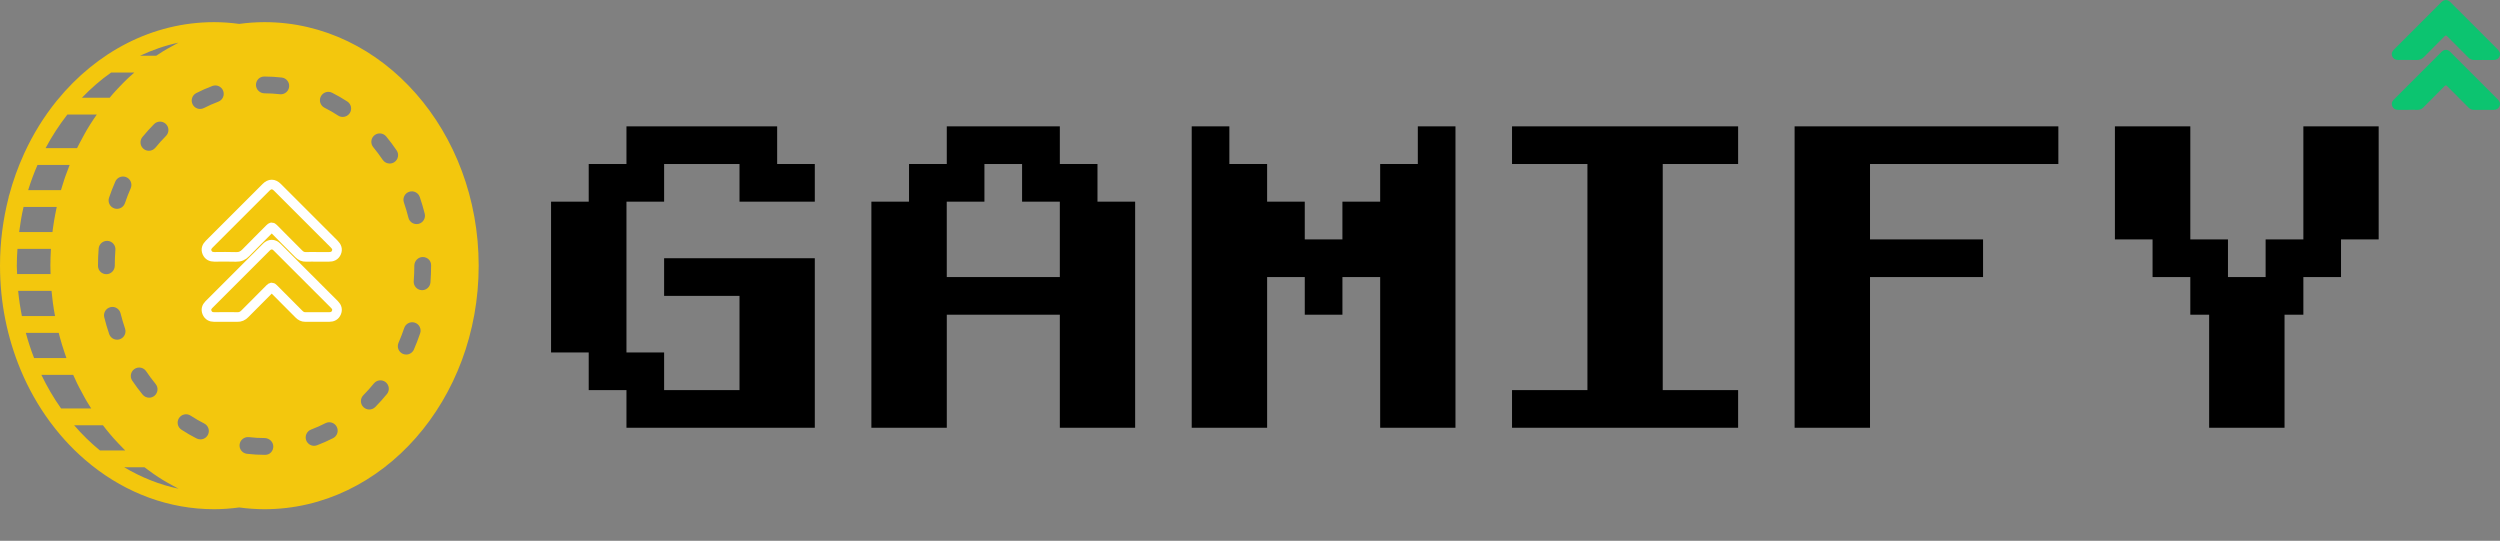 <svg viewBox="0 0 260 56.244" xmlns="http://www.w3.org/2000/svg" id="Capa_2"><rect x="0" y="0" width="260" height="56.244" fill="#808080" stroke="none"/><defs><style>.cls-1{fill:#0cc470;}.cls-2{fill:#f3c70d;}.cls-3{fill:none;stroke:#fff;stroke-miterlimit:10;}</style></defs><g id="Capa_1-2"><path d="M65.152,44.487v-3.916h-3.926v-3.915h-3.916v-15.683h3.916v-3.916h3.926v-3.916h15.672v3.916h3.916v3.916h-7.831v-3.916h-7.841v3.916h-3.916v15.683h3.916v3.915h7.841v-9.799h-7.841v-3.916h15.672v17.631h-19.588Z"></path><path d="M90.624,44.487v-23.514h3.916v-3.916h3.926v-3.916h11.757v3.916h3.916v3.916h3.916v23.514h-7.831v-11.757h-11.757v11.757h-7.842ZM110.222,28.814v-7.841h-3.926v-3.916h-3.916v3.916h-3.916v7.841h11.757Z"></path><path d="M123.938,44.487V13.141h3.916v3.916h3.926v3.916h3.916v3.926h3.916v-3.926h3.926v-3.916h3.916v-3.916h3.916v31.346h-7.831v-15.673h-3.926v3.916h-3.916v-3.916h-3.916v15.673h-7.842Z"></path><path d="M157.251,44.487v-3.916h7.842v-23.514h-7.842v-3.916h23.514v3.916h-7.841v23.514h7.841v3.916h-23.514Z"></path><path d="M186.639,44.487V13.141h27.43v3.916h-19.588v7.842h11.757v3.915h-11.757v15.673h-7.842Z"></path><path d="M229.751,44.487v-11.757h-1.958v-3.916h-3.926v-3.915h-3.916v-11.758h7.842v11.758h3.916v3.915h3.916v-3.915h3.926v-11.758h7.831v11.758h-3.916v3.915h-3.916v3.916h-1.958v11.757h-7.842Z"></path><path d="M258.294,6.236c-.324,0-.648-.008-.972.003-.248.008-.44-.082-.612-.256-.727-.734-1.463-1.458-2.185-2.196-.131-.134-.192-.114-.311.007-.691.703-1.398,1.389-2.084,2.097-.238.246-.491.364-.838.352-.62-.021-1.242-.009-1.863-.005-.292.002-.516-.105-.633-.378-.119-.278-.025-.508.18-.713,1.638-1.636,3.274-3.274,4.912-4.91.316-.316.652-.315.972.004,1.633,1.631,3.264,3.265,4.898,4.896.21.21.311.444.186.73-.124.282-.36.379-.658.372-.331-.007-.661-.002-.992-.002Z" class="cls-1"></path><path d="M250.439,11.423c-.344,0-.688-.002-1.033.001-.285.002-.499-.115-.611-.38-.109-.26-.038-.489.156-.684,1.655-1.657,3.311-3.313,4.969-4.968.276-.275.624-.278.898-.004,1.659,1.654,3.313,3.311,4.969,4.967.2.2.273.434.155.701-.113.255-.323.368-.599.368-.695-.001-1.39-.002-2.086.001-.218.001-.385-.093-.535-.243-.733-.737-1.472-1.468-2.201-2.209-.115-.117-.174-.129-.296-.005-.719.732-1.451,1.451-2.171,2.181-.188.19-.394.288-.664.277-.317-.013-.634-.003-.952-.003Z" class="cls-1"></path><path d="M27.512,2.303c-.892,0-1.769.066-2.633.183-.901-.12-1.758-.183-2.607-.183-6.43,0-12.229,3.119-16.298,8.091-.041.037-.071.08-.104.124-1.297,1.606-2.412,3.405-3.313,5.35-.023.043-.043.085-.059.131-.621,1.36-1.139,2.789-1.537,4.277-.039.084-.057.176-.068.271-.577,2.25-.893,4.625-.893,7.084,0,3.846.762,7.493,2.116,10.761.012.035.024.068.04.101.812,1.937,1.834,3.738,3.033,5.367.031.042.056.086.093.122,1.214,1.629,2.605,3.08,4.14,4.316.044.048.096.084.15.121,3.604,2.858,7.981,4.539,12.698,4.539.849,0,1.706-.063,2.607-.183.865.117,1.742.183,2.633.183,12.281,0,22.272-11.362,22.272-25.329S39.793,2.303,27.512,2.303ZM42.549,19.948c.457-.159.953.086,1.109.543.194.564.366,1.147.513,1.729.118.468-.166.942-.634,1.06-.072.018-.143.026-.214.026-.39,0-.746-.264-.846-.66-.135-.536-.293-1.072-.472-1.59-.155-.456.087-.953.544-1.109ZM4.304,38.986h3.308c.137.309.278.616.425.918.064.13.13.259.197.388.179.351.364.696.557,1.036.072.127.141.255.215.381.155.261.316.517.479.772h-3.132c-.771-1.089-1.454-2.259-2.049-3.494ZM3.902,17.151h3.342c-.153.382-.298.768-.435,1.159-.038.108-.076.216-.113.324-.126.376-.243.755-.354,1.137h-3.412c.278-.9.603-1.774.97-2.62ZM7.009,11.911h3.059c-.106.153-.214.305-.318.46-.258.387-.507.781-.744,1.184-.073.125-.143.254-.215.381-.193.34-.379.686-.557,1.036-.066.129-.133.257-.197.388-.007.015-.015.03-.022.044h-3.274c.661-1.246,1.423-2.412,2.267-3.494ZM21.208,11.236c-.128.065-.262.095-.396.095-.318,0-.625-.174-.779-.477-.219-.43-.049-.956.382-1.175.544-.278,1.107-.526,1.673-.738.451-.169.956.059,1.124.512.169.452-.06.955-.512,1.124-.505.19-1.007.41-1.493.658ZM21.624,45.218c-.154.303-.461.478-.78.478-.133,0-.268-.031-.395-.094-.537-.273-1.069-.581-1.58-.915-.404-.264-.516-.805-.252-1.209.266-.403.805-.516,1.21-.252.457.3.933.576,1.414.819.43.218.602.744.383,1.174ZM11.48,31.946c.466-.119.942.169,1.058.637.134.535.291,1.071.468,1.59.155.457-.088.953-.545,1.108-.093.032-.189.047-.282.047-.363,0-.703-.229-.826-.592-.193-.566-.364-1.149-.509-1.731-.117-.468.168-.942.636-1.058ZM10.19,27.65v-.018c0-.596.024-1.195.07-1.779.038-.48.457-.837.94-.802.481.038.839.459.802.94-.043.54-.065,1.092-.065,1.641,0,.482-.391.883-.873.883s-.873-.382-.873-.865ZM12.994,21.126c-.124.364-.463.593-.827.593-.093,0-.188-.016-.28-.046-.457-.155-.701-.651-.547-1.108.193-.568.412-1.135.652-1.684.194-.443.708-.643,1.15-.451.442.193.644.708.451,1.15-.221.505-.422,1.025-.599,1.546ZM13.988,38.373c.399-.27.942-.165,1.212.236.308.457.639.902.984,1.323.306.373.252.923-.121,1.23-.163.133-.359.198-.554.198-.252,0-.503-.109-.676-.32-.379-.463-.743-.952-1.082-1.454-.268-.4-.163-.943.237-1.213ZM16.161,15.36c-.173.211-.424.321-.677.321-.195,0-.39-.065-.552-.197-.374-.306-.429-.855-.124-1.229.385-.472.795-.926,1.215-1.349.342-.342.893-.343,1.236-.004.342.341.344.893.004,1.236-.381.383-.751.794-1.101,1.223ZM1.747,27.632c0-.589.031-1.169.068-1.747h3.482c-.001.014-.001.028-.002.042-.032.564-.055,1.131-.055,1.705,0,.293.011.583.019.873H1.781c-.01-.292-.034-.579-.034-.873ZM5.359,30.252c.033.368.076.733.123,1.096.004.026.005.053.009.08.065.486.143.967.232,1.444h-3.445c-.17-.858-.305-1.73-.391-2.62h3.473ZM5.901,21.518c-.023.103-.042.208-.063.311-.024.115-.048.23-.071.345-.107.548-.201,1.101-.275,1.661-.004.026-.005.053-.009.08-.01.074-.017.148-.026.223H1.99c.115-.889.261-1.766.461-2.62h3.449ZM6.109,34.619c.027.106.052.215.08.321.01.038.019.079.03.117.144.532.306,1.055.479,1.572.037.109.075.216.113.324.032.096.065.192.099.286h-3.365c-.331-.848-.616-1.723-.859-2.62h3.424ZM24.918,46.225c.058-.479.495-.815.971-.764.534.064,1.08.096,1.623.096.482,0,.911.391.911.873s-.354.873-.836.873h-.075c-.611,0-1.228-.037-1.831-.108-.479-.057-.821-.492-.763-.97ZM29.203,9.804c-.034,0-.068-.002-.102-.006-.526-.061-1.06-.092-1.589-.092-.482,0-.892-.391-.892-.873s.372-.873.855-.873h.037c.596,0,1.197.035,1.79.104.479.055.823.489.767.968-.052.445-.429.773-.866.773ZM18.289,4.586c-.289.15-.575.307-.857.471-.158.092-.317.18-.472.276-.242.148-.479.306-.714.464h-1.681c1.277-.597,2.61-1.068,3.999-1.361-.093.046-.182.102-.274.15ZM11.557,7.543h2.412c-.217.19-.433.38-.644.578-.175.166-.346.338-.517.51-.173.174-.344.35-.512.529-.162.172-.323.343-.48.521-.14.157-.273.321-.409.482h-2.884c.938-.976,1.95-1.855,3.033-2.62ZM7.707,44.226h2.998c.099.129.197.259.298.385.264.332.535.655.814.97.156.177.319.348.48.521.169.18.34.356.514.53.07.07.136.145.207.214h-2.627c-.96-.785-1.857-1.662-2.683-2.62ZM18.562,50.827c-2.003-.422-3.895-1.196-5.651-2.234h2.113c.112.086.227.168.34.252.181.135.362.27.546.398.343.239.694.469,1.049.687.155.095.314.184.472.276.282.163.568.321.857.471.093.048.182.104.274.15ZM34.645,45.565c-.544.28-1.107.528-1.672.742-.101.038-.205.057-.308.057-.353,0-.686-.216-.818-.566-.17-.452.058-.956.509-1.125.503-.19,1.004-.412,1.49-.661.429-.222.956-.051,1.176.378.222.429.052.956-.377,1.176ZM36.377,11.765c-.168.257-.447.397-.733.397-.163,0-.328-.045-.476-.141-.457-.298-.933-.572-1.416-.816-.431-.217-.604-.742-.386-1.173.217-.429.742-.604,1.173-.386.54.273,1.072.579,1.583.911.404.264.518.805.255,1.209ZM40.241,40.978c-.385.473-.793.928-1.213,1.352-.17.172-.396.259-.62.259-.222,0-.445-.085-.615-.253-.342-.34-.345-.893-.005-1.235.38-.383.749-.795,1.098-1.224.305-.374.855-.431,1.229-.127.374.304.431.854.127,1.229ZM40.528,17.009c-.28,0-.555-.135-.724-.383-.309-.456-.641-.9-.987-1.321-.307-.372-.253-.923.119-1.23.372-.307.923-.253,1.23.119.381.462.746.95,1.086,1.452.271.399.166.942-.234,1.213-.15.101-.321.149-.489.149ZM43.696,34.662c-.192.57-.41,1.138-.649,1.686-.143.328-.465.525-.801.525-.116,0-.235-.024-.348-.072-.442-.193-.645-.707-.452-1.149.218-.502.418-1.022.595-1.545.154-.456.649-.703,1.107-.549.458.153.704.648.549,1.106ZM44.768,29.372c-.036.458-.418.806-.87.806-.023,0-.045-.001-.068-.003-.481-.037-.84-.457-.803-.938.041-.529.062-1.07.062-1.605,0-.482.391-.901.873-.901s.873.362.873.845v.056c-.001.581-.023,1.166-.067,1.741Z" class="cls-2"></path><path d="M32.992,26.712c-.391,0-.782-.009-1.172.003-.299.009-.53-.099-.738-.309-.877-.885-1.765-1.759-2.636-2.649-.158-.162-.232-.138-.375.008-.834.847-1.687,1.676-2.514,2.53-.288.297-.593.439-1.011.424-.748-.026-1.498-.011-2.247-.006-.352.003-.623-.126-.764-.456-.144-.335-.03-.613.217-.86,1.976-1.973,3.95-3.949,5.926-5.923.382-.381.787-.38,1.173.005,1.97,1.968,3.938,3.938,5.909,5.906.253.253.376.536.225.88-.149.341-.435.457-.794.449-.399-.009-.798-.002-1.197-.002Z" class="cls-3"></path><path d="M23.516,32.968c-.415,0-.831-.002-1.246.001-.344.002-.602-.138-.737-.459-.132-.314-.046-.59.188-.825,1.997-1.998,3.994-3.997,5.994-5.992.333-.332.752-.335,1.084-.005,2.001,1.995,3.997,3.994,5.995,5.992.242.242.329.524.186.845-.137.307-.389.444-.723.443-.839-.001-1.677-.003-2.516.001-.263.001-.465-.112-.645-.293-.884-.889-1.775-1.771-2.655-2.664-.139-.141-.21-.156-.358-.006-.867.883-1.75,1.75-2.619,2.631-.227.23-.475.347-.801.334-.382-.016-.765-.004-1.148-.004Z" class="cls-3"></path></g></svg>